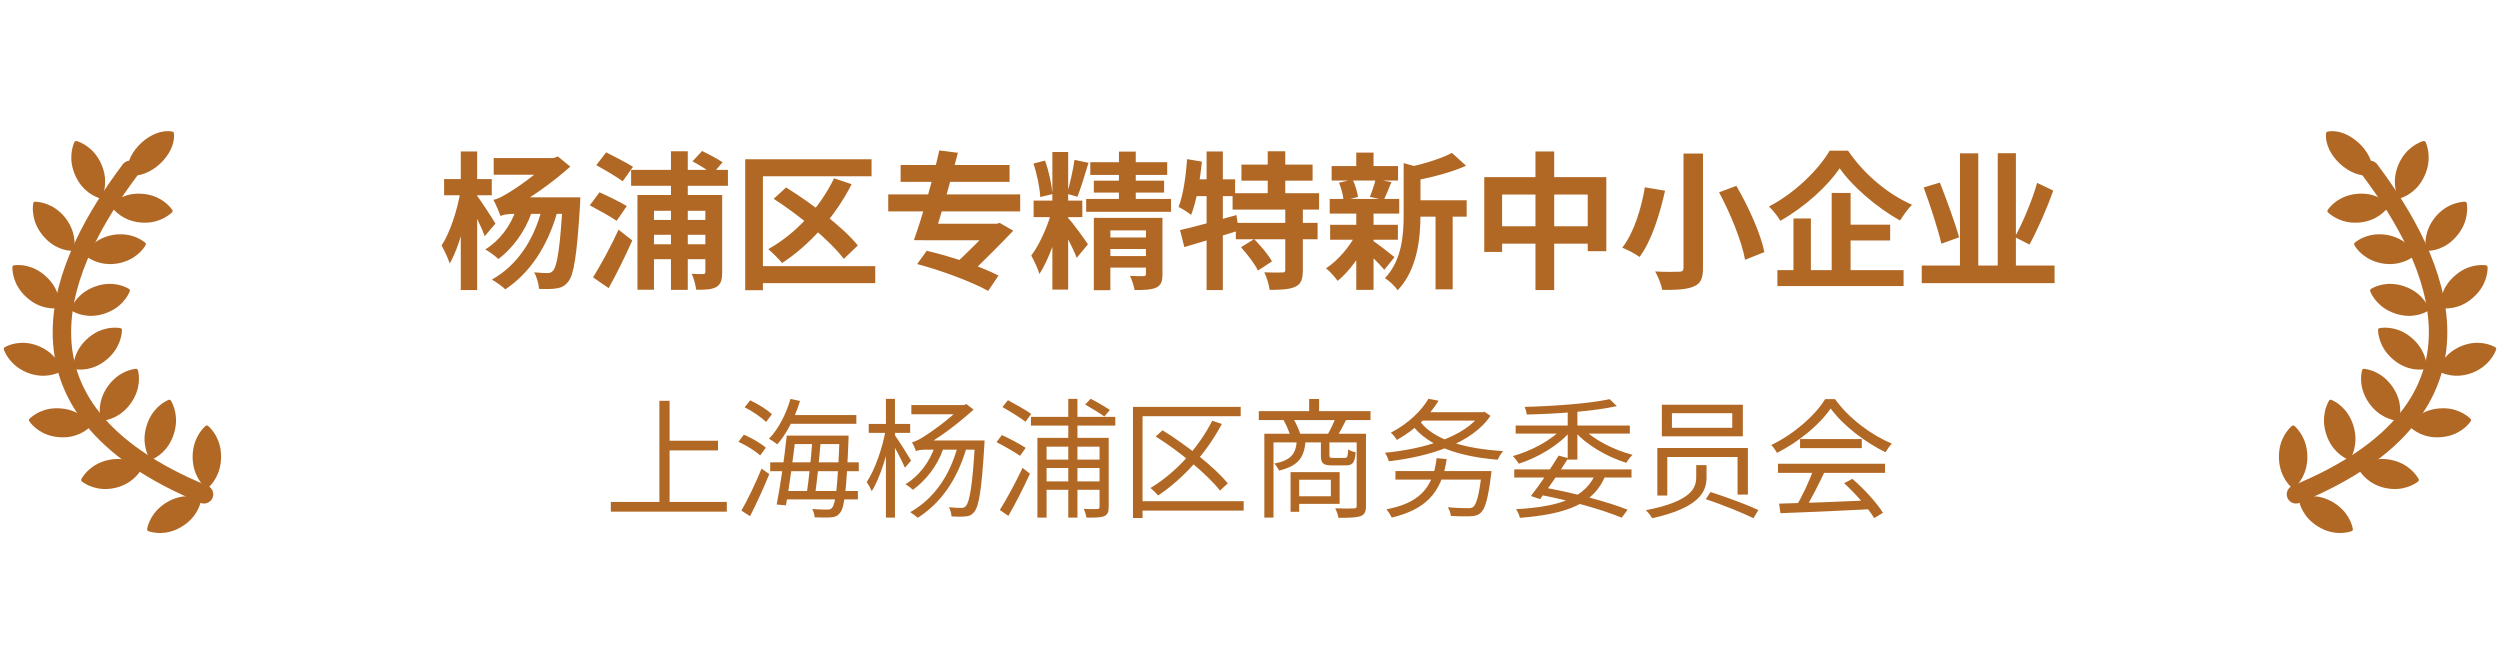 <svg width="271" height="72" viewBox="0 0 271 72" fill="none" xmlns="http://www.w3.org/2000/svg">
<g clip-path="url(#clip0_458_8868)">
<path d="M22.568 46.177C22.49 46.098 22.372 46.098 22.274 46.177C21.901 46.514 20.88 47.603 20.88 49.524C20.88 51.444 21.901 52.533 22.274 52.87C22.352 52.949 22.47 52.949 22.568 52.87C22.942 52.533 23.963 51.444 23.963 49.524C23.982 47.603 22.961 46.534 22.568 46.177ZM21.665 53.979C21.194 53.82 19.76 53.464 18.111 54.434C16.462 55.404 16.049 56.83 15.951 57.325C15.931 57.444 15.99 57.543 16.088 57.582C16.579 57.741 17.993 58.097 19.643 57.127C21.292 56.157 21.704 54.731 21.803 54.236C21.842 54.117 21.783 54.018 21.665 53.979ZM11.768 49.86C9.903 50.256 9.078 51.484 8.823 51.919C8.764 52.018 8.803 52.137 8.882 52.197C9.294 52.513 10.531 53.286 12.397 52.909C14.262 52.513 15.087 51.286 15.342 50.85C15.401 50.751 15.362 50.632 15.283 50.573C14.871 50.256 13.614 49.464 11.768 49.86ZM16.481 49.801C16.952 49.603 18.248 48.89 18.837 47.068C19.427 45.247 18.798 43.9 18.543 43.445C18.516 43.398 18.474 43.363 18.424 43.345C18.373 43.327 18.318 43.327 18.268 43.346C17.797 43.544 16.501 44.257 15.912 46.078C15.323 47.9 15.951 49.246 16.206 49.702C16.265 49.801 16.383 49.84 16.481 49.801ZM11.16 45.603C11.67 45.544 13.104 45.247 14.203 43.683C15.303 42.118 15.087 40.633 14.95 40.138C14.938 40.086 14.907 40.041 14.863 40.011C14.819 39.982 14.766 39.971 14.714 39.98C14.203 40.039 12.77 40.336 11.67 41.901C10.571 43.465 10.787 44.95 10.924 45.445C10.944 45.544 11.042 45.603 11.16 45.603ZM9.785 45.979C9.491 45.564 8.509 44.435 6.624 44.277C4.739 44.098 3.58 45.029 3.207 45.385C3.128 45.465 3.109 45.583 3.187 45.682C3.482 46.098 4.464 47.227 6.349 47.385C8.234 47.563 9.392 46.633 9.765 46.276C9.844 46.197 9.864 46.059 9.785 45.979ZM13.222 35.782C13.222 35.664 13.143 35.584 13.045 35.565C12.534 35.485 11.081 35.367 9.608 36.594C8.136 37.822 7.959 39.287 7.939 39.802C7.939 39.921 8.018 40 8.116 40.02C8.627 40.099 10.08 40.218 11.552 38.99C13.025 37.762 13.202 36.297 13.222 35.782ZM6.604 40.277C6.702 40.218 6.741 40.099 6.702 40C6.525 39.525 5.877 38.178 4.11 37.485C2.343 36.792 0.988 37.386 0.536 37.624C0.438 37.683 0.379 37.802 0.419 37.901C0.595 38.376 1.243 39.723 3.011 40.416C4.797 41.089 6.152 40.515 6.604 40.277ZM6.29 33.406C6.408 33.387 6.486 33.307 6.486 33.189C6.486 32.674 6.368 31.189 4.935 29.922C3.501 28.635 2.048 28.694 1.538 28.753C1.42 28.773 1.341 28.872 1.341 28.971C1.341 29.486 1.459 30.971 2.893 32.238C4.307 33.525 5.779 33.466 6.29 33.406ZM10.394 31.03C8.587 31.644 7.9 32.951 7.704 33.426C7.664 33.525 7.704 33.644 7.802 33.703C8.234 33.961 9.569 34.594 11.376 33.981C13.182 33.367 13.87 32.06 14.066 31.585C14.105 31.486 14.066 31.367 13.968 31.308C13.536 31.05 12.2 30.417 10.394 31.03ZM15.735 26.298C15.342 25.981 14.125 25.15 12.24 25.467C10.374 25.803 9.491 26.991 9.235 27.427C9.176 27.526 9.196 27.645 9.275 27.724C9.667 28.041 10.885 28.872 12.77 28.555C14.635 28.219 15.519 27.031 15.774 26.595C15.833 26.496 15.813 26.377 15.735 26.298ZM7.821 27.189C7.939 27.189 8.018 27.11 8.037 27.011C8.136 26.496 8.214 25.011 7.016 23.526C5.799 22.061 4.326 21.883 3.816 21.863C3.698 21.863 3.619 21.942 3.6 22.041C3.521 22.556 3.423 24.061 4.64 25.526C5.858 27.011 7.311 27.189 7.821 27.189ZM10.806 21.487C10.904 21.526 11.022 21.467 11.062 21.368C11.277 20.893 11.749 19.487 10.963 17.745C10.178 16.002 8.803 15.448 8.312 15.289C8.263 15.279 8.211 15.285 8.165 15.306C8.119 15.328 8.081 15.363 8.057 15.408C7.861 15.883 7.37 17.289 8.175 19.051C8.96 20.794 10.335 21.348 10.806 21.487ZM15.224 24.12C17.11 24.298 18.268 23.368 18.641 23.031C18.72 22.952 18.739 22.833 18.661 22.734C18.366 22.318 17.404 21.19 15.499 21.012C13.614 20.833 12.456 21.764 12.083 22.101C12.004 22.18 11.984 22.299 12.063 22.398C12.377 22.813 13.339 23.942 15.224 24.12ZM13.987 18.992C16.226 19.408 19.073 16.794 18.857 14.478C18.857 14.359 18.779 14.28 18.661 14.26C16.422 13.844 13.595 16.458 13.791 18.774C13.791 18.893 13.889 18.972 13.987 18.992Z" fill="#B16825"/>
<path d="M14.104 18.418C6.799 28.159 -0.976 44.078 22.116 53.582" stroke="#B16825" stroke-width="2" stroke-linecap="round"/>
</g>
<path d="M48.14 19.408V21.168H53.308V19.408H48.14ZM49.948 16.416V31.44H51.724V16.416H49.948ZM49.916 20.72C49.596 22.72 48.78 25.248 47.868 26.608C48.156 27.12 48.572 28 48.748 28.56C49.74 26.896 50.572 23.712 50.94 21.104L49.916 20.72ZM51.676 21.168L50.78 21.888C51.26 22.72 52.188 24.608 52.54 25.6L53.708 24.24C53.42 23.744 52.06 21.648 51.676 21.168ZM53.516 17.136V18.944H60.252V17.136H53.516ZM61.004 21.392V21.76C60.732 26.88 60.38 28.864 59.964 29.328C59.772 29.536 59.628 29.6 59.372 29.6C59.068 29.6 58.524 29.584 57.9 29.52C58.188 30.016 58.396 30.784 58.428 31.312C59.164 31.344 59.852 31.344 60.316 31.264C60.828 31.184 61.212 31.024 61.612 30.512C62.188 29.808 62.54 27.728 62.876 22.224C62.892 21.984 62.908 21.392 62.908 21.392H61.004ZM54.268 23.44C54.268 23.088 55.5 22.56 55.5 22.56V22.528C57.436 21.52 59.724 19.92 61.82 18.064L60.476 16.96L59.58 17.296V17.408C58.092 18.992 55.868 20.448 55.228 20.832C54.588 21.232 53.98 21.568 53.484 21.664C53.74 22.128 54.124 23.024 54.268 23.44ZM54.268 23.44C54.412 23.28 55.068 23.184 55.692 23.184H61.612V21.392H55.164L54.268 21.904V23.44ZM58.732 22.688C57.836 26.096 56.044 28.768 53.324 30.304C53.74 30.544 54.476 31.072 54.78 31.36C57.404 29.616 59.324 26.784 60.396 23.024L58.732 22.688ZM55.964 22.656C55.356 24.496 54.156 26.08 52.604 27.04C53.02 27.264 53.724 27.776 54.028 28.08C55.532 26.944 56.892 25.152 57.628 23.04L55.964 22.656ZM68.412 18.416V20.144H78.908V18.416H68.412ZM70.028 23.84V25.456H77.148V23.84H70.028ZM70.028 26.48V28.096H77.148V26.48H70.028ZM72.732 16.4V31.424H74.556V16.4H72.732ZM69.1 21.136V31.408H70.892V22.848H77.18V21.136H69.1ZM76.46 21.136V29.472C76.46 29.648 76.396 29.696 76.22 29.712C76.044 29.712 75.5 29.712 74.988 29.68C75.196 30.16 75.42 30.928 75.468 31.408C76.444 31.424 77.148 31.392 77.66 31.104C78.156 30.8 78.284 30.32 78.284 29.488V21.136H76.46ZM75.068 17.488C75.756 17.856 76.732 18.464 77.26 18.832L78.332 17.584C77.788 17.232 76.844 16.72 76.108 16.368L75.068 17.488ZM64.636 17.904C65.564 18.416 66.876 19.184 67.5 19.648L68.62 18.08C67.932 17.648 66.588 16.96 65.708 16.512L64.636 17.904ZM63.932 22.256C64.86 22.752 66.204 23.488 66.844 23.936L67.948 22.336C67.26 21.92 65.9 21.248 64.988 20.848L63.932 22.256ZM64.284 30.064L65.98 31.232C66.86 29.648 67.772 27.792 68.54 26.064L67.052 24.896C66.188 26.784 65.068 28.816 64.284 30.064ZM90.412 19.328C88.876 22.512 86.252 25.344 83.276 27.008C83.708 27.36 84.46 28.112 84.78 28.512C87.724 26.592 90.524 23.504 92.316 19.968L90.412 19.328ZM83.868 21.552C86.684 23.36 89.996 26.112 91.468 28.064L92.988 26.608C91.388 24.624 87.964 22.032 85.212 20.32L83.868 21.552ZM80.78 17.264V31.456H82.7V19.104H94.476V17.264H80.78ZM81.964 28.848V30.688H94.876V28.848H81.964ZM96.284 21.072V22.912H110.588V21.072H96.284ZM97.628 17.888V19.712H109.436V17.888H97.628ZM100.604 24.256V26.048H108.316V24.256H100.604ZM107.692 24.256V24.464C106.7 25.552 104.78 27.488 103.18 28.944L104.892 29.952C106.54 28.368 108.428 26.496 109.836 25.008L108.364 24.16L108.044 24.256H107.692ZM99.42 28.624C101.98 29.296 105.436 30.576 107.116 31.536L108.236 29.872C106.428 28.912 102.908 27.744 100.46 27.184L99.42 28.624ZM101.82 16.304C101.116 19.456 99.964 23.536 99.068 26.032L101.116 26.048C101.9 23.696 103.02 19.744 103.836 16.56L101.82 16.304ZM114.076 16.48V31.392H115.788V16.48H114.076ZM112.044 21.744V23.536H117.324V21.744H112.044ZM114.06 22.704C113.66 24.288 112.716 26.512 111.788 27.696C112.076 28.24 112.508 29.104 112.668 29.696C113.708 28.16 114.636 25.36 115.132 23.232L114.06 22.704ZM115.82 23.664L114.94 24.4C115.436 25.216 116.364 27.008 116.716 27.952L117.932 26.48C117.628 26 116.236 24.096 115.82 23.664ZM112.028 17.728C112.412 18.864 112.716 20.384 112.764 21.36L114.092 21.04C114.012 20.048 113.708 18.56 113.276 17.408L112.028 17.728ZM116.476 17.328C116.316 18.448 115.964 20.016 115.66 21.008L116.796 21.328C117.164 20.4 117.612 18.896 117.996 17.648L116.476 17.328ZM118.188 17.584V18.96H126.524V17.584H118.188ZM118.572 19.584V20.88H126.188V19.584H118.572ZM117.74 21.568V22.96H126.94V21.568H117.74ZM121.292 16.432V22.352H123.116V16.432H121.292ZM118.572 23.616V31.456H120.364V24.976H124.652V23.616H118.572ZM124.22 23.616V29.696C124.22 29.872 124.156 29.936 123.948 29.936C123.756 29.936 123.084 29.936 122.492 29.904C122.7 30.336 122.908 30.976 122.988 31.44C124.012 31.44 124.764 31.424 125.308 31.184C125.868 30.928 126.012 30.512 126.012 29.712V23.616H124.22ZM119.58 25.744V26.992H124.844V25.744H119.58ZM119.58 27.76V29.008H124.844V27.76H119.58ZM134.572 17.84V19.584H142.284V17.84H134.572ZM133.612 20.944V22.72H142.988V20.944H133.612ZM133.964 24.16V25.936H142.828V24.16H133.964ZM137.42 16.4V21.92H139.324V16.4H137.42ZM139.324 22.528V29.264C139.324 29.488 139.244 29.536 138.988 29.536C138.716 29.552 137.836 29.552 137.052 29.52C137.308 30.048 137.564 30.864 137.628 31.424C138.844 31.424 139.756 31.376 140.396 31.088C141.036 30.8 141.228 30.272 141.228 29.296V22.528H139.324ZM134.524 26.8C135.212 27.568 136.028 28.624 136.364 29.328L137.884 28.336C137.5 27.632 136.652 26.624 135.948 25.92L134.524 26.8ZM127.916 24.944L128.38 26.784C130.076 26.288 132.268 25.632 134.284 24.992L134.028 23.312C131.82 23.936 129.484 24.592 127.916 24.944ZM130.796 16.416V31.44H132.556V16.416H130.796ZM128.684 17.248C128.54 19.136 128.268 21.136 127.756 22.432C128.14 22.624 128.828 23.056 129.116 23.296C129.692 21.856 130.076 19.632 130.284 17.52L128.684 17.248ZM129.116 19.44L128.764 21.264H133.884V19.44H129.116ZM153.02 21.712V23.488H158.988V21.712H153.02ZM144.348 18V19.568H151.548V18H144.348ZM144.188 24.368V25.984H151.532V24.368H144.188ZM144.14 21.568V23.152H151.676V21.568H144.14ZM155.612 22.48V31.36H157.468V22.48H155.612ZM147.02 16.544V18.704H148.892V16.544H147.02ZM147.02 23.056V31.424H148.892V23.056H147.02ZM152.156 17.68V23.264C152.156 25.456 151.98 28.192 150.124 30.16C150.556 30.4 151.26 31.056 151.5 31.472C153.676 29.216 153.98 25.68 153.98 23.296V18.592C154.268 18.544 154.38 18.464 154.396 18.304L152.156 17.68ZM157.388 16.576C156.252 17.184 154.364 17.76 152.652 18.144C152.876 18.512 153.148 19.184 153.244 19.6C155.116 19.248 157.292 18.704 158.924 17.968L157.388 16.576ZM148.748 26.048L147.724 26.88C148.316 27.408 149.532 28.608 150.06 29.248L151.164 27.872C150.78 27.552 149.244 26.352 148.748 26.048ZM145.148 19.808C145.404 20.416 145.612 21.232 145.644 21.76L147.212 21.344C147.132 20.816 146.908 20.032 146.62 19.456L145.148 19.808ZM149.132 19.424C148.988 19.984 148.716 20.8 148.492 21.344L150.012 21.664C150.252 21.168 150.524 20.48 150.828 19.744L149.132 19.424ZM147.036 25.312C146.332 26.72 145.004 28.272 143.74 29.088C144.14 29.392 144.7 30.032 145.004 30.448C146.284 29.408 147.612 27.568 148.396 25.808L147.036 25.312ZM160.892 19.2V27.312H162.828V21.088H172.108V27.232H174.124V19.2H160.892ZM161.9 24.528V26.416H173.228V24.528H161.9ZM166.444 16.416V31.44H168.476V16.416H166.444ZM182.492 16.64V29.024C182.492 29.344 182.364 29.456 182.012 29.456C181.676 29.472 180.476 29.488 179.42 29.424C179.724 29.952 180.092 30.864 180.188 31.424C181.756 31.44 182.86 31.376 183.596 31.056C184.332 30.752 184.604 30.224 184.604 29.04V16.64H182.492ZM186.348 20.848C187.612 23.2 188.828 26.224 189.164 28.16L191.26 27.328C190.86 25.328 189.532 22.4 188.22 20.144L186.348 20.848ZM178.3 20.304C177.964 22.4 177.148 25.216 175.852 26.848C176.38 27.056 177.26 27.504 177.724 27.856C179.068 26.08 179.948 23.088 180.492 20.672L178.3 20.304ZM199.42 18.24C200.796 20.224 203.484 22.528 205.964 23.904C206.332 23.328 206.78 22.688 207.26 22.192C204.684 21.072 202.06 18.896 200.332 16.336H198.332C197.132 18.4 194.54 20.944 191.756 22.384C192.188 22.784 192.732 23.488 192.988 23.936C195.644 22.432 198.108 20.192 199.42 18.24ZM199.516 24.352V26.064H204.892V24.352H199.516ZM192.668 29.28V31.008H206.348V29.28H192.668ZM198.556 20.912V30.208H200.604V20.912H198.556ZM194.412 23.68V30.16H196.3V23.68H194.412ZM208.316 28.784V30.688H222.716V28.784H208.316ZM212.46 16.624V29.504H214.444V16.624H212.46ZM216.556 16.608V29.616H218.524V16.608H216.556ZM220.828 19.824C220.268 21.776 219.244 24.192 218.412 25.696L219.996 26.512C220.844 24.96 221.852 22.688 222.572 20.656L220.828 19.824ZM208.524 20.32C209.244 22.272 210.092 24.88 210.444 26.416L212.364 25.728C211.948 24.192 211.02 21.68 210.284 19.792L208.524 20.32Z" fill="#B16825"/>
<path d="M72.08 47.776V48.826H77.834V47.776H72.08ZM66.214 54.412V55.462H78.786V54.412H66.214ZM71.478 43.45V54.972H72.584V43.45H71.478ZM85.38 44.99V45.942H92.828V44.99H85.38ZM85.716 47.216V48.14H91.33V47.216H85.716ZM83.49 50.114V51.08H93.094V50.114H83.49ZM84.946 53.222V54.132H92.996V53.222H84.946ZM85.688 43.24C85.212 44.892 84.372 46.53 83.35 47.566C83.616 47.692 84.064 48 84.26 48.168C85.254 47.048 86.164 45.284 86.724 43.464L85.688 43.24ZM85.282 47.216C85.044 49.554 84.568 52.802 84.19 54.692L85.198 54.776C85.534 52.9 85.982 49.624 86.262 47.216H85.282ZM88.068 47.594C87.942 49.484 87.662 52.13 87.424 53.67H88.348C88.572 52.172 88.824 49.54 88.992 47.594H88.068ZM91.008 47.216V47.426C90.812 52.69 90.588 54.608 90.196 55.042C90.07 55.21 89.93 55.238 89.678 55.238C89.398 55.238 88.754 55.238 88.04 55.182C88.194 55.42 88.292 55.798 88.306 56.078C89.006 56.106 89.678 56.12 90.098 56.078C90.518 56.05 90.798 55.938 91.064 55.588C91.54 55.014 91.764 53.166 91.974 47.72C91.988 47.58 91.988 47.216 91.988 47.216H91.008ZM80.718 44.15C81.558 44.57 82.552 45.242 83.042 45.746L83.672 44.906C83.182 44.416 82.16 43.786 81.32 43.394L80.718 44.15ZM80.046 47.888C80.9 48.28 81.908 48.896 82.398 49.372L83.014 48.532C82.51 48.07 81.474 47.468 80.634 47.118L80.046 47.888ZM80.368 55.35L81.306 55.952C81.978 54.65 82.79 52.872 83.392 51.388L82.552 50.8C81.908 52.396 80.998 54.258 80.368 55.35ZM94.172 45.956V46.922H98.666V45.956H94.172ZM96.034 43.24V56.106H97.014V43.24H96.034ZM96.006 46.586C95.67 48.56 94.816 50.996 93.948 52.256C94.13 52.508 94.382 52.956 94.494 53.25C95.404 51.836 96.258 49.036 96.636 46.796L96.006 46.586ZM96.958 47.118L96.44 47.538C96.818 48.14 97.784 49.946 98.092 50.702L98.764 49.932C98.498 49.47 97.294 47.552 96.958 47.118ZM98.792 43.912V44.906H104.658V43.912H98.792ZM105.694 47.748V47.972C105.414 52.662 105.106 54.426 104.7 54.846C104.56 55.014 104.434 55.056 104.21 55.056C103.958 55.056 103.44 55.042 102.866 54.986C103.02 55.266 103.132 55.686 103.146 55.98C103.734 56.022 104.308 56.022 104.658 55.98C105.05 55.952 105.33 55.84 105.61 55.49C106.1 54.916 106.408 53.18 106.702 48.266C106.716 48.112 106.73 47.748 106.73 47.748H105.694ZM99.296 48.91C99.296 48.686 100.066 48.42 100.066 48.42V48.392C101.802 47.482 103.65 46.082 105.54 44.402L104.756 43.8L104.238 44.01V44.094C102.838 45.508 100.892 46.866 100.318 47.216C99.772 47.58 99.24 47.874 98.862 47.93C99.002 48.182 99.226 48.672 99.296 48.91ZM99.296 48.91C99.422 48.798 99.87 48.742 100.514 48.742H106.044V47.748H99.898L99.296 48.042V48.91ZM103.818 48.392C102.936 51.598 101.242 54.062 98.666 55.518C98.904 55.672 99.31 55.966 99.478 56.134C101.984 54.538 103.748 52.018 104.756 48.588L103.818 48.392ZM101.34 48.392C100.752 50.128 99.604 51.598 98.162 52.494C98.4 52.634 98.792 52.928 98.96 53.096C100.36 52.074 101.606 50.52 102.264 48.616L101.34 48.392ZM111.756 45.186V46.138H120.898V45.186H111.756ZM112.96 49.82V50.73H119.596V49.82H112.96ZM112.96 52.186V53.096H119.596V52.186H112.96ZM115.802 43.24V56.106H116.796V43.24H115.802ZM112.456 47.468V56.106H113.45V48.42H119.624V47.468H112.456ZM119.19 47.468V54.944C119.19 55.126 119.12 55.168 118.938 55.182C118.756 55.182 118.154 55.196 117.482 55.168C117.608 55.434 117.734 55.854 117.776 56.106C118.756 56.12 119.344 56.106 119.722 55.938C120.072 55.77 120.184 55.49 120.184 54.944V47.468H119.19ZM117.636 43.856C118.294 44.22 119.218 44.794 119.708 45.144L120.31 44.444C119.82 44.108 118.924 43.576 118.224 43.226L117.636 43.856ZM108.662 44.122C109.502 44.598 110.608 45.284 111.168 45.718L111.784 44.864C111.21 44.458 110.076 43.814 109.264 43.38L108.662 44.122ZM108.018 47.93C108.872 48.364 110.006 49.008 110.58 49.414L111.182 48.546C110.594 48.154 109.446 47.538 108.606 47.16L108.018 47.93ZM108.382 55.28L109.306 55.924C110.062 54.622 110.972 52.844 111.644 51.346L110.846 50.716C110.09 52.326 109.082 54.174 108.382 55.28ZM131.412 45.606C129.886 48.574 127.436 51.262 124.706 52.9C124.958 53.096 125.364 53.502 125.546 53.712C128.234 51.906 130.754 49.148 132.448 45.956L131.412 45.606ZM125.28 47.314C127.884 48.952 130.88 51.43 132.252 53.18L133.092 52.396C131.65 50.632 128.598 48.238 126.022 46.642L125.28 47.314ZM122.816 44.108V56.148H123.852V45.116H134.492V44.108H122.816ZM123.488 54.328V55.35H134.814V54.328H123.488ZM136.452 44.57V45.536H148.562V44.57H136.452ZM141.912 43.254V45.13H142.99V43.254H141.912ZM137.054 47.02V56.106H138.048V47.958H147.624V47.02H137.054ZM147.064 47.02V54.832C147.064 55.042 146.994 55.112 146.742 55.112C146.49 55.126 145.65 55.14 144.74 55.098C144.88 55.378 145.048 55.854 145.09 56.134C146.252 56.134 147.022 56.106 147.484 55.952C147.932 55.784 148.072 55.448 148.072 54.832V47.02H147.064ZM140.582 47.706C140.47 49.176 140.022 49.876 138.132 50.254C138.314 50.422 138.552 50.786 138.65 51.01C140.806 50.492 141.394 49.54 141.534 47.706H140.582ZM143.186 47.706V49.358C143.186 50.226 143.41 50.45 144.418 50.45C144.614 50.45 145.664 50.45 145.874 50.45C146.616 50.45 146.868 50.17 146.952 49.036C146.7 48.98 146.322 48.854 146.14 48.714C146.098 49.554 146.042 49.638 145.748 49.638C145.524 49.638 144.698 49.638 144.516 49.638C144.166 49.638 144.11 49.61 144.11 49.344V47.706H143.186ZM139.896 51.178V55.476H140.834V51.178H139.896ZM140.456 51.178V52.004H144.264V53.796H140.456V54.622H145.216V51.178H140.456ZM139.14 45.536C139.448 46.082 139.756 46.81 139.882 47.286L140.946 47.034C140.806 46.572 140.484 45.858 140.162 45.326L139.14 45.536ZM144.782 45.284C144.586 45.802 144.222 46.586 143.928 47.076L144.95 47.286C145.244 46.824 145.594 46.166 145.93 45.494L144.782 45.284ZM151.264 51.066V51.99H160.98V51.066H151.264ZM160.63 51.066L160.616 51.206C160.364 53.586 160.056 54.65 159.692 54.958C159.538 55.07 159.37 55.084 159.076 55.084C158.726 55.084 157.816 55.07 156.934 54.986C157.116 55.252 157.256 55.644 157.27 55.924C158.11 55.98 158.95 55.98 159.37 55.966C159.888 55.938 160.21 55.868 160.504 55.588C160.994 55.154 161.302 54.076 161.624 51.528C161.652 51.374 161.68 51.066 161.68 51.066H160.63ZM155.73 49.666C155.338 53.054 153.672 54.566 150.284 55.21C150.48 55.42 150.76 55.868 150.872 56.106C154.414 55.238 156.262 53.558 156.822 49.764L155.73 49.666ZM153.994 44.682V45.592H160.784V44.682H153.994ZM160.532 44.682V44.822C158.838 47.37 154.288 48.686 150.13 49.078C150.298 49.316 150.48 49.736 150.55 50.002C154.876 49.498 159.538 48.098 161.568 45.074L160.924 44.64L160.742 44.682H160.532ZM153.98 45.746L153.112 46.11C154.876 48.42 158.264 49.498 162.352 49.834C162.478 49.54 162.73 49.134 162.94 48.896C158.894 48.658 155.506 47.72 153.98 45.746ZM154.848 43.226C154.12 44.458 152.734 45.886 150.76 46.908C150.97 47.062 151.278 47.44 151.418 47.692C153.546 46.502 155.002 44.962 155.94 43.436L154.848 43.226ZM164.144 50.884V51.766H176.856V50.884H164.144ZM168.96 49.386C168.12 50.758 166.846 52.634 165.95 53.768L166.944 54.104C167.826 52.956 169.086 51.108 169.996 49.666L168.96 49.386ZM173.02 51.206C171.928 53.908 169.24 54.916 164.34 55.196C164.522 55.448 164.69 55.84 164.76 56.134C169.912 55.728 172.838 54.58 174.042 51.5L173.02 51.206ZM166.748 53.6C170.276 54.272 173.678 55.238 175.792 56.12L176.436 55.252C174.28 54.398 170.71 53.446 167.294 52.83L166.748 53.6ZM164.298 46.124V47.006H176.674V46.124H164.298ZM169.94 44.248V49.82H170.99V44.248H169.94ZM169.422 46.334C168.274 47.678 166.006 48.882 163.99 49.442C164.2 49.638 164.494 50.016 164.634 50.268C166.692 49.61 168.988 48.266 170.276 46.712L169.422 46.334ZM171.522 46.348L170.668 46.726C171.942 48.224 174.238 49.54 176.296 50.17C176.436 49.904 176.744 49.512 176.968 49.302C174.952 48.784 172.67 47.636 171.522 46.348ZM174.49 43.268C172.418 43.73 168.484 44.024 165.278 44.108C165.376 44.332 165.474 44.696 165.502 44.934C168.778 44.864 172.782 44.584 175.26 44.024L174.49 43.268ZM181.238 44.794H187.776V46.376H181.238V44.794ZM180.146 43.87V47.3H188.924V43.87H180.146ZM183.87 50.422V51.71C183.87 52.83 183.464 54.328 178.41 55.308C178.662 55.532 178.97 55.952 179.096 56.176C184.346 55.014 184.99 53.208 184.99 51.738V50.422H183.87ZM184.906 54.104C186.614 54.678 188.91 55.588 190.072 56.176L190.604 55.294C189.386 54.706 187.09 53.866 185.424 53.334L184.906 54.104ZM179.656 48.56V53.712H180.734V49.54H188.35V53.614H189.47V48.56H179.656ZM192.858 54.594L192.998 55.63C195.476 55.546 199.27 55.378 202.798 55.196L202.84 54.23C199.2 54.398 195.294 54.538 192.858 54.594ZM192.732 50.268V51.262H204.338V50.268H192.732ZM195.126 47.594V48.574H201.818V47.594H195.126ZM196.568 50.898C196.148 52.13 195.322 53.866 194.664 54.958L195.602 55.266C196.288 54.216 197.1 52.578 197.744 51.234L196.568 50.898ZM199.9 52.382C201.146 53.502 202.532 55.112 203.162 56.162L204.114 55.588C203.456 54.524 202.084 53.012 200.796 51.906L199.9 52.382ZM198.444 44.276C199.746 46.096 202.21 47.972 204.394 49.022C204.576 48.714 204.828 48.336 205.08 48.084C202.854 47.174 200.404 45.34 198.92 43.268H197.842C196.75 45.06 194.412 47.09 192.004 48.238C192.228 48.462 192.494 48.84 192.62 49.092C195 47.902 197.296 45.984 198.444 44.276Z" fill="#B16825"/>
<g clip-path="url(#clip1_458_8868)">
<path d="M248.432 46.177C248.51 46.098 248.628 46.098 248.726 46.177C249.099 46.514 250.12 47.603 250.12 49.524C250.12 51.444 249.099 52.533 248.726 52.87C248.648 52.949 248.53 52.949 248.432 52.87C248.059 52.533 247.037 51.444 247.037 49.524C247.018 47.603 248.039 46.534 248.432 46.177ZM249.335 53.979C249.806 53.82 251.24 53.464 252.889 54.434C254.539 55.404 254.951 56.83 255.049 57.325C255.069 57.444 255.01 57.543 254.912 57.582C254.421 57.741 253.007 58.097 251.357 57.127C249.708 56.157 249.296 54.731 249.197 54.236C249.158 54.117 249.217 54.018 249.335 53.979ZM259.232 49.86C261.097 50.256 261.922 51.484 262.177 51.919C262.236 52.018 262.197 52.137 262.118 52.197C261.706 52.513 260.469 53.286 258.603 52.909C256.738 52.513 255.913 51.286 255.658 50.85C255.599 50.751 255.638 50.632 255.717 50.573C256.129 50.256 257.386 49.464 259.232 49.86ZM254.519 49.801C254.048 49.603 252.752 48.89 252.163 47.068C251.573 45.247 252.202 43.9 252.457 43.445C252.484 43.398 252.526 43.363 252.577 43.345C252.627 43.327 252.682 43.327 252.732 43.346C253.203 43.544 254.499 44.257 255.088 46.078C255.677 47.9 255.049 49.246 254.794 49.702C254.735 49.801 254.617 49.84 254.519 49.801ZM259.84 45.603C259.33 45.544 257.896 45.247 256.797 43.683C255.697 42.118 255.913 40.633 256.051 40.138C256.062 40.086 256.093 40.041 256.137 40.011C256.181 39.982 256.234 39.971 256.286 39.98C256.797 40.039 258.23 40.336 259.33 41.901C260.429 43.465 260.213 44.95 260.076 45.445C260.056 45.544 259.958 45.603 259.84 45.603ZM261.215 45.979C261.509 45.564 262.491 44.435 264.376 44.277C266.261 44.098 267.42 45.029 267.793 45.385C267.872 45.465 267.891 45.583 267.813 45.682C267.518 46.098 266.536 47.227 264.651 47.385C262.766 47.563 261.608 46.633 261.235 46.276C261.156 46.197 261.136 46.059 261.215 45.979ZM257.779 35.782C257.779 35.664 257.857 35.584 257.955 35.565C258.466 35.485 259.919 35.367 261.392 36.594C262.864 37.822 263.041 39.287 263.061 39.802C263.061 39.921 262.982 40 262.884 40.02C262.373 40.099 260.92 40.218 259.448 38.99C257.975 37.762 257.798 36.297 257.779 35.782ZM264.396 40.277C264.298 40.218 264.259 40.099 264.298 40C264.475 39.525 265.123 38.178 266.89 37.485C268.657 36.792 270.012 37.386 270.464 37.624C270.562 37.683 270.621 37.802 270.581 37.901C270.405 38.376 269.757 39.723 267.989 40.416C266.203 41.089 264.848 40.515 264.396 40.277ZM264.71 33.406C264.592 33.387 264.514 33.307 264.514 33.189C264.514 32.674 264.632 31.189 266.065 29.922C267.499 28.635 268.952 28.694 269.462 28.753C269.58 28.773 269.659 28.872 269.659 28.971C269.659 29.486 269.541 30.971 268.107 32.238C266.693 33.525 265.221 33.466 264.71 33.406ZM260.606 31.03C262.413 31.644 263.1 32.951 263.296 33.426C263.336 33.525 263.296 33.644 263.198 33.703C262.766 33.961 261.431 34.594 259.624 33.981C257.818 33.367 257.131 32.06 256.934 31.585C256.895 31.486 256.934 31.367 257.032 31.308C257.464 31.05 258.8 30.417 260.606 31.03ZM255.265 26.298C255.658 25.981 256.875 25.15 258.76 25.467C260.626 25.803 261.509 26.991 261.765 27.427C261.824 27.526 261.804 27.645 261.725 27.724C261.333 28.041 260.115 28.872 258.23 28.555C256.365 28.219 255.481 27.031 255.226 26.595C255.167 26.496 255.187 26.377 255.265 26.298ZM263.179 27.189C263.061 27.189 262.982 27.11 262.963 27.011C262.864 26.496 262.786 25.011 263.984 23.526C265.201 22.061 266.674 21.883 267.184 21.863C267.302 21.863 267.381 21.942 267.4 22.041C267.479 22.556 267.577 24.061 266.36 25.526C265.142 27.011 263.689 27.189 263.179 27.189ZM260.194 21.487C260.096 21.526 259.978 21.467 259.939 21.368C259.723 20.893 259.251 19.487 260.037 17.745C260.822 16.002 262.197 15.448 262.688 15.289C262.737 15.279 262.789 15.285 262.835 15.306C262.881 15.328 262.919 15.363 262.943 15.408C263.139 15.883 263.63 17.289 262.825 19.051C262.04 20.794 260.665 21.348 260.194 21.487ZM255.776 24.12C253.891 24.298 252.732 23.368 252.359 23.031C252.28 22.952 252.261 22.833 252.339 22.734C252.634 22.318 253.596 21.19 255.501 21.012C257.386 20.833 258.544 21.764 258.917 22.101C258.996 22.18 259.016 22.299 258.937 22.398C258.623 22.813 257.661 23.942 255.776 24.12ZM257.013 18.992C254.774 19.408 251.927 16.794 252.143 14.478C252.143 14.359 252.221 14.28 252.339 14.26C254.578 13.844 257.405 16.458 257.209 18.774C257.209 18.893 257.111 18.972 257.013 18.992Z" fill="#B16825"/>
<path d="M256.896 18.418C264.201 28.159 271.976 44.078 248.884 53.582" stroke="#B16825" stroke-width="2" stroke-linecap="round"/>
</g>
<defs>
<clipPath id="clip0_458_8868">
<rect width="24" height="44" fill="white" transform="translate(0 14)"/>
</clipPath>
<clipPath id="clip1_458_8868">
<rect width="24" height="44" fill="white" transform="matrix(-1 0 0 1 271 14)"/>
</clipPath>
</defs>
</svg>
